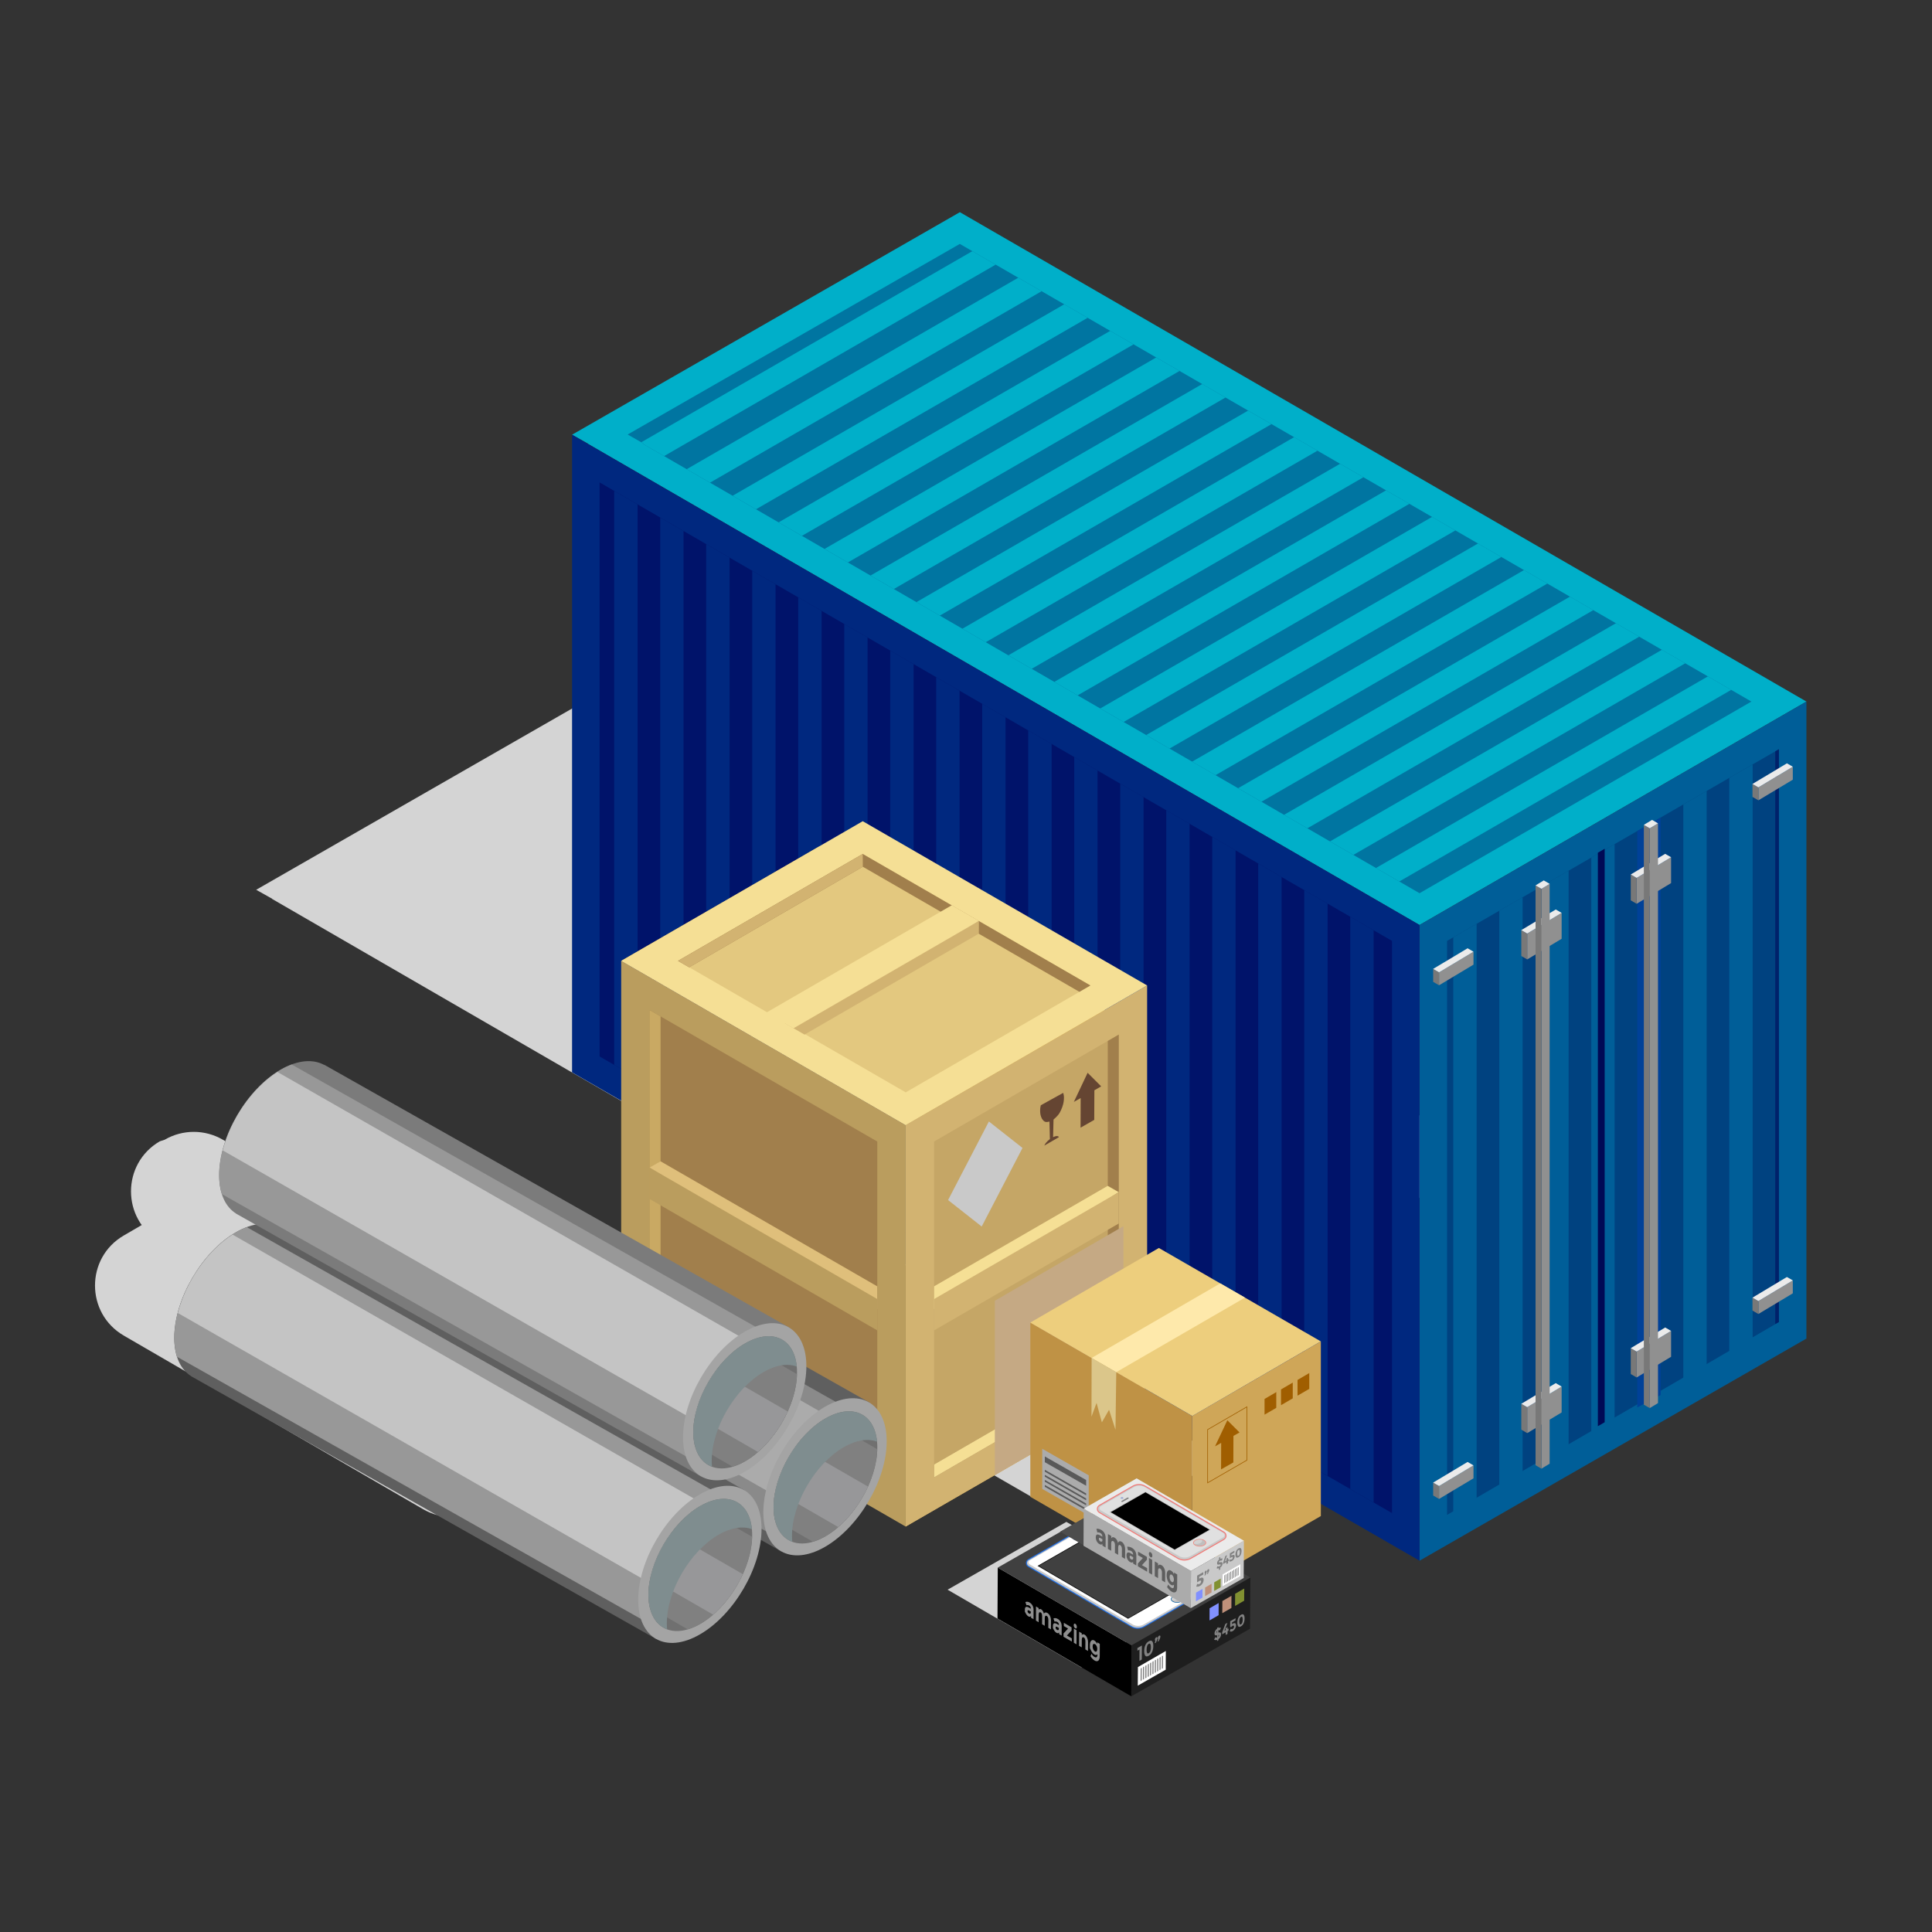 <?xml version="1.0" encoding="utf-8"?>
<!-- Generator: Adobe Illustrator 24.3.0, SVG Export Plug-In . SVG Version: 6.00 Build 0)  -->
<svg version="1.1" id="图层_1" xmlns="http://www.w3.org/2000/svg" xmlns:xlink="http://www.w3.org/1999/xlink" x="0px" y="0px"
	 viewBox="0 0 400 400" style="enable-background:new 0 0 400 400;" xml:space="preserve">
<rect x="0" y="0" width="400" height="400" fill="#333333" stroke="none"/>
<style type="text/css">
	.st0{fill:#D4D4D4;}
	.st1{fill:#00AFC9;}
	.st2{fill:#0075A1;}
	.st3{fill:#005E98;}
	.st4{fill:#004280;}
	.st5{fill:#00216A;}
	.st6{fill:#004198;}
	.st7{fill:#00287F;}
	.st8{fill:#00136A;}
	.st9{fill:#909090;}
	.st10{fill:#787878;}
	.st11{fill:#EBEBEB;}
	.st12{fill:#000955;}
	.st13{fill:#BA9D5E;}
	.st14{fill:#A17F4C;}
	.st15{fill:#D1A64F;}
	.st16{fill:#D2B371;}
	.st17{fill:#C5A666;}
	.st18{fill:#F5DF95;}
	.st19{fill:#C9A963;}
	.st20{fill:#DFBF7B;}
	.st21{fill:#E3C87F;}
	.st22{fill:#654532;}
	.st23{fill:#C9C9C9;}
	.st24{fill:#C5A984;}
	.st25{fill:#BF9245;}
	.st26{fill:#CFA658;}
	.st27{fill:none;stroke:#A05E00;stroke-width:0.133;stroke-miterlimit:10;}
	.st28{fill:#A05E00;}
	.st29{fill:#EDCE7D;}
	.st30{fill:#FEE9AB;}
	.st31{fill:#ABABAB;}
	.st32{fill:#595959;}
	.st33{fill:#DBC68A;}
	.st34{fill:#404040;}
	.st35{fill:#1E1E1E;}
	.st36{fill:#8E8E8E;}
	.st37{fill:#FFFFFF;}
	.st38{fill:#818181;}
	.st39{fill:#8190FF;}
	.st40{fill:#BF907A;}
	.st41{fill:#819031;}
	.st42{fill:#226EE0;}
	.st43{fill:#0A0A0A;}
	.st44{fill:#00599E;}
	.st45{fill:#BFBFBF;}
	.st46{fill:#D3D3D3;}
	.st47{fill:#8895C7;}
	.st48{fill:#98B3E6;}
	.st49{fill:#4D4D4D;}
	.st50{fill:#F17976;}
	.st51{fill:#E0E0E0;}
	.st52{fill:#6DB830;}
	.st53{fill:#F4857C;}
	.st54{fill:#5E5E5E;}
	.st55{fill:#5F5F5F;}
	.st56{fill:#8A8A8A;}
	.st57{fill:#A4A4A4;}
	.st58{fill:#707070;}
	.st59{fill:#808080;}
	.st60{fill:#979799;}
	.st61{fill:#989898;}
	.st62{fill:#C4C4C4;}
	.st63{fill:#7B7B7B;}
	.st64{fill:#7F8D8F;}
</style>
<g id="XMLID_1198_">
	<polygon id="XMLID_9705_" class="st0" points="219.56,282.56 192.94,298.01 226.46,317.35 253.09,301.9 	"/>
	<g id="XMLID_9706_">
		<g id="XMLID_9707_">
			<polygon id="XMLID_9708_" class="st0" points="308.6,239.47 133.33,138.15 53.04,184.22 56.37,186.09 56.33,186.11 228.5,285.73 
							"/>
			<polygon id="XMLID_9709_" class="st1" points="374,145.25 198.73,43.93 118.44,90 121.77,91.87 121.73,91.89 293.9,191.51 			"/>
			<polygon id="XMLID_9710_" class="st2" points="133.08,91.88 133.2,91.81 129.95,89.96 198.72,50.5 362.61,145.25 293.9,184.93 
							"/>
			<g id="XMLID_9711_">
				<polygon id="XMLID_9712_" class="st1" points="253.73,82.3 248.9,79.51 180.23,119.16 185.06,121.95 				"/>
				<polygon id="XMLID_9713_" class="st1" points="244.21,76.8 239.38,74.01 170.71,113.65 175.54,116.45 				"/>
				<polygon id="XMLID_9714_" class="st1" points="272.77,93.31 267.93,90.51 199.25,130.17 204.09,132.96 				"/>
				<polygon id="XMLID_9715_" class="st1" points="263.25,87.81 258.41,85.01 189.74,124.66 194.57,127.46 				"/>
				<polygon id="XMLID_9716_" class="st1" points="234.69,71.3 229.86,68.5 161.2,108.15 166.03,110.94 				"/>
				<polygon id="XMLID_9717_" class="st1" points="225.18,65.8 220.34,63 151.68,102.64 156.52,105.44 				"/>
				<polygon id="XMLID_9718_" class="st1" points="201.31,52 132.78,91.56 133.2,91.81 133.08,91.88 137.49,94.43 206.14,54.79 				
					"/>
				<polygon id="XMLID_9719_" class="st1" points="215.66,60.29 210.82,57.5 142.17,97.14 147,99.93 				"/>
				<polygon id="XMLID_9720_" class="st1" points="358.43,142.83 353.6,140.04 284.88,179.71 289.71,182.5 				"/>
				<polygon id="XMLID_9721_" class="st1" points="339.39,131.82 334.56,129.03 265.85,168.7 270.68,171.49 				"/>
				<polygon id="XMLID_9722_" class="st1" points="329.88,126.32 325.04,123.53 256.34,163.19 261.17,165.99 				"/>
				<polygon id="XMLID_9723_" class="st1" points="348.91,137.33 344.08,134.53 275.37,174.2 280.2,177 				"/>
				<polygon id="XMLID_9724_" class="st1" points="320.36,120.82 315.52,118.03 246.82,157.69 251.66,160.49 				"/>
				<polygon id="XMLID_9725_" class="st1" points="301.32,109.82 296.49,107.02 227.8,146.68 232.63,149.48 				"/>
				<polygon id="XMLID_9726_" class="st1" points="291.8,104.31 286.97,101.52 218.28,141.18 223.11,143.97 				"/>
				<polygon id="XMLID_9727_" class="st1" points="310.84,115.32 306.01,112.52 237.31,152.18 242.14,154.98 				"/>
				<polygon id="XMLID_9728_" class="st1" points="282.28,98.81 277.45,96.02 208.77,135.67 213.6,138.47 				"/>
			</g>
			<polygon id="XMLID_9729_" class="st3" points="374,277.14 293.9,323.13 293.9,191.51 374,145.25 			"/>
			<polygon id="XMLID_9730_" class="st4" points="299.6,194.8 368.3,155.12 368.3,273.72 299.6,313.64 			"/>
			<g id="XMLID_9731_">
				<polygon id="XMLID_9732_" class="st3" points="300.88,312.96 305.72,310.39 305.72,191.26 300.88,194.06 				"/>
				<polygon id="XMLID_9733_" class="st3" points="324.77,180.26 319.93,183.05 319.93,302.67 324.77,300.09 				"/>
				<polygon id="XMLID_9734_" class="st5" points="367.55,274.12 368.3,273.72 368.3,155.12 367.55,155.55 				"/>
				<polygon id="XMLID_9735_" class="st3" points="315.24,185.76 310.41,188.55 310.41,308.15 315.24,305.58 				"/>
				<polygon id="XMLID_9736_" class="st3" points="334.29,174.76 329.46,177.55 329.46,297.99 334.29,295.42 				"/>
				<polygon id="XMLID_9737_" class="st3" points="362.87,158.26 358.03,161.05 358.03,280.24 362.87,277.92 				"/>
				<polygon id="XMLID_9738_" class="st3" points="353.34,163.76 348.51,166.55 348.51,285.54 353.34,282.96 				"/>
				<polygon id="XMLID_9739_" class="st6" points="343.82,169.26 338.98,172.05 338.98,291.4 343.82,288.83 				"/>
			</g>
			<polygon id="XMLID_1600_" class="st7" points="293.9,191.51 118.44,90 118.44,222.02 293.9,323.13 			"/>
			<polygon id="XMLID_9740_" class="st8" points="124.14,218.73 124.14,99.88 288.2,194.8 288.2,313.27 			"/>
			<g id="XMLID_9741_">
				<polygon id="XMLID_9742_" class="st7" points="198.67,143 193.83,140.2 193.83,258.89 198.67,261.68 				"/>
				<polygon id="XMLID_9743_" class="st7" points="179.62,131.98 174.79,129.18 174.79,247.91 179.62,250.7 				"/>
				<polygon id="XMLID_9744_" class="st7" points="170.1,126.47 165.26,123.67 165.26,242.43 170.1,245.21 				"/>
				<polygon id="XMLID_9745_" class="st7" points="189.15,137.49 184.31,134.69 184.31,253.4 189.15,256.19 				"/>
				<polygon id="XMLID_9746_" class="st7" points="160.57,120.96 155.74,118.16 155.74,236.94 160.57,239.73 				"/>
				<polygon id="XMLID_9747_" class="st7" points="141.52,109.94 136.69,107.14 136.69,225.96 141.52,228.75 				"/>
				<polygon id="XMLID_9748_" class="st7" points="127.16,220.47 132,223.26 132,104.43 127.16,101.63 				"/>
				<polygon id="XMLID_9749_" class="st7" points="151.05,115.45 146.21,112.65 146.21,231.45 151.05,234.24 				"/>
				<polygon id="XMLID_9750_" class="st7" points="208.19,148.51 203.36,145.71 203.36,264.38 208.19,267.17 				"/>
				<polygon id="XMLID_9751_" class="st7" points="274.87,187.08 270.03,184.28 270.03,302.79 274.87,305.58 				"/>
				<polygon id="XMLID_9752_" class="st7" points="255.82,176.06 250.98,173.26 250.98,291.82 255.82,294.61 				"/>
				<polygon id="XMLID_9753_" class="st7" points="265.34,181.57 260.5,178.77 260.5,297.31 265.34,300.09 				"/>
				<polygon id="XMLID_9754_" class="st7" points="284.39,192.59 279.55,189.79 279.55,308.28 284.39,311.07 				"/>
				<polygon id="XMLID_9755_" class="st7" points="227.24,159.53 222.41,156.73 222.41,275.35 227.24,278.14 				"/>
				<polygon id="XMLID_9756_" class="st7" points="246.29,170.55 241.46,167.75 241.46,286.33 246.29,289.12 				"/>
				<polygon id="XMLID_9757_" class="st7" points="217.72,154.02 212.88,151.22 212.88,269.87 217.72,272.65 				"/>
				<polygon id="XMLID_9758_" class="st7" points="236.77,165.04 231.93,162.24 231.93,280.84 236.77,283.63 				"/>
			</g>
		</g>
		<g id="XMLID_9759_">
			<g id="XMLID_9760_">
				<polygon id="XMLID_1599_" class="st9" points="345.98,275.55 338.85,279.83 338.85,285.19 345.98,280.91 				"/>
				<polygon id="XMLID_1598_" class="st10" points="337.63,279.12 338.85,279.83 338.85,285.19 337.63,284.48 				"/>
				<polygon id="XMLID_1597_" class="st11" points="344.76,274.84 345.98,275.55 338.85,279.83 337.63,279.12 				"/>
			</g>
			<g id="XMLID_9761_">
				<polygon id="XMLID_1596_" class="st9" points="323.32,287.07 316.19,291.34 316.19,296.71 323.32,292.43 				"/>
				<polygon id="XMLID_1595_" class="st10" points="314.97,290.64 316.19,291.34 316.19,296.71 314.97,296 				"/>
				<polygon id="XMLID_1594_" class="st11" points="322.1,286.36 323.32,287.07 316.19,291.34 314.97,290.64 				"/>
			</g>
			<g id="XMLID_9762_">
				<polygon id="XMLID_1593_" class="st9" points="345.98,177.48 338.85,181.76 338.85,187.12 345.98,182.84 				"/>
				<polygon id="XMLID_1592_" class="st10" points="337.63,181.05 338.85,181.76 338.85,187.12 337.63,186.41 				"/>
				<polygon id="XMLID_1591_" class="st11" points="344.76,176.78 345.98,177.48 338.85,181.76 337.63,181.05 				"/>
			</g>
			<g id="XMLID_9763_">
				<polygon id="XMLID_1590_" class="st9" points="323.32,189 316.19,193.28 316.19,198.64 323.32,194.36 				"/>
				<polygon id="XMLID_1589_" class="st10" points="314.97,192.57 316.19,193.28 316.19,198.64 314.97,197.93 				"/>
				<polygon id="XMLID_1588_" class="st11" points="322.1,188.3 323.32,189 316.19,193.28 314.97,192.57 				"/>
			</g>
			<polygon id="XMLID_9764_" class="st12" points="330.82,295.28 332.23,294.46 332.23,175.73 330.82,176.55 			"/>
			<g id="XMLID_9765_">
				<polygon id="XMLID_1587_" class="st9" points="305.07,197.04 297.94,201.31 297.94,203.99 305.07,199.72 				"/>
				<polygon id="XMLID_1586_" class="st10" points="296.72,200.6 297.94,201.31 297.94,203.99 296.72,203.28 				"/>
				<polygon id="XMLID_1585_" class="st11" points="303.85,196.33 305.07,197.04 297.94,201.31 296.72,200.6 				"/>
			</g>
			<g id="XMLID_9766_">
				<polygon id="XMLID_1584_" class="st9" points="305.07,303.39 297.94,307.66 297.94,310.34 305.07,306.07 				"/>
				<polygon id="XMLID_1583_" class="st10" points="296.72,306.95 297.94,307.66 297.94,310.34 296.72,309.63 				"/>
				<polygon id="XMLID_1582_" class="st11" points="303.85,302.68 305.07,303.39 297.94,307.66 296.72,306.95 				"/>
			</g>
			<g id="XMLID_9767_">
				<polygon id="XMLID_1581_" class="st9" points="371.18,158.74 364.05,163.02 364.05,165.7 371.18,161.42 				"/>
				<polygon id="XMLID_1580_" class="st10" points="362.83,162.31 364.05,163.02 364.05,165.7 362.83,164.99 				"/>
				<polygon id="XMLID_1579_" class="st11" points="369.96,158.04 371.18,158.74 364.05,163.02 362.83,162.31 				"/>
			</g>
			<g id="XMLID_9768_">
				<polygon id="XMLID_1578_" class="st9" points="371.18,265.09 364.05,269.37 364.05,272.05 371.18,267.77 				"/>
				<polygon id="XMLID_1577_" class="st10" points="362.83,268.66 364.05,269.37 364.05,272.05 362.83,271.34 				"/>
				<polygon id="XMLID_1576_" class="st11" points="369.96,264.39 371.18,265.09 364.05,269.37 362.83,268.66 				"/>
			</g>
			<g id="XMLID_9769_">
				<polygon id="XMLID_1575_" class="st9" points="320.84,182.99 319.14,184.02 319.14,304.07 320.84,303.04 				"/>
				<polygon id="XMLID_1574_" class="st10" points="317.92,183.31 319.14,184.02 319.14,304.07 317.92,303.36 				"/>
				<polygon id="XMLID_1573_" class="st11" points="319.62,182.28 320.84,182.99 319.14,184.02 317.92,183.31 				"/>
			</g>
			<g id="XMLID_9770_">
				<polygon id="XMLID_1572_" class="st9" points="343.27,170.46 341.56,171.49 341.56,291.53 343.27,290.5 				"/>
				<polygon id="XMLID_1571_" class="st10" points="340.34,170.78 341.56,171.49 341.56,291.53 340.34,290.83 				"/>
				<polygon id="XMLID_1570_" class="st11" points="342.04,169.75 343.27,170.46 341.56,171.49 340.34,170.78 				"/>
			</g>
		</g>
	</g>
	<g id="XMLID_9771_">
		<g id="XMLID_9962_">
			<polygon id="XMLID_9963_" class="st13" points="187.51,316.06 128.61,282.05 128.61,198.94 187.51,232.95 			"/>
			<polygon id="XMLID_9964_" class="st14" points="181.63,236.34 181.63,305.87 134.49,278.65 134.49,209.12 			"/>
			<polygon id="XMLID_1560_" class="st15" points="228.59,209.12 187.51,232.95 187.51,316.06 228.59,292.36 			"/>
			<polygon id="XMLID_1559_" class="st16" points="187.51,316.06 237.5,287.13 237.5,204.03 187.51,232.95 			"/>
			<polygon id="XMLID_1558_" class="st17" points="193.39,236.34 193.39,305.87 231.62,283.73 231.62,214.2 			"/>
			<polygon id="XMLID_1557_" class="st14" points="229.35,282.4 229.35,215.52 231.63,214.2 231.63,283.74 193.38,305.88 
				193.39,303.21 			"/>
			<polygon id="XMLID_1556_" class="st18" points="193.4,266.32 193.39,271.01 231.62,246.82 229.34,245.52 			"/>
			<polygon id="XMLID_1555_" class="st16" points="231.63,253.31 231.63,246.82 193.38,268.96 193.38,275.45 			"/>
			<polygon id="XMLID_1554_" class="st18" points="229.35,282.4 231.63,283.74 193.38,305.88 193.39,303.21 			"/>
			<polygon id="XMLID_9965_" class="st19" points="136.76,277.31 136.76,210.44 134.48,209.12 134.48,278.66 181.64,305.88 
				181.64,303.21 			"/>
			<polygon id="XMLID_9966_" class="st20" points="181.62,266.32 181.63,271.01 134.49,241.73 136.77,240.44 			"/>
			<polygon id="XMLID_9967_" class="st13" points="134.48,248.23 134.48,241.73 181.64,268.96 181.64,275.45 			"/>
			<polygon id="XMLID_9968_" class="st20" points="136.76,277.31 134.48,278.66 181.64,305.88 181.64,303.21 			"/>
			<g id="XMLID_9969_">
				<polygon id="XMLID_1553_" class="st15" points="228.64,209.2 187.51,232.95 128.62,198.93 169.69,175.2 				"/>
				<polygon id="XMLID_1552_" class="st18" points="128.62,198.94 178.62,170.02 237.5,204.03 187.51,232.95 				"/>
				<polygon id="XMLID_1551_" class="st21" points="187.52,226.16 140.38,198.93 178.62,176.81 225.75,204.04 				"/>
				<polygon id="XMLID_1550_" class="st14" points="178.64,179.45 223.48,205.35 225.76,204.03 178.62,176.8 140.37,198.94 
					142.69,200.27 				"/>
				<polygon id="XMLID_1549_" class="st16" points="166.57,214.2 162.51,211.86 202.68,190.68 202.66,193.3 				"/>
				<polygon id="XMLID_1548_" class="st18" points="197.06,187.42 202.68,190.67 164.28,212.9 158.66,209.65 				"/>
				<polygon id="XMLID_1547_" class="st16" points="178.64,179.45 178.62,176.8 140.37,198.94 142.69,200.27 				"/>
			</g>
			<polygon id="XMLID_1546_" class="st22" points="226.58,225.73 226.55,231.86 223.72,233.47 223.74,227.34 222.33,228.14 
				225.18,222.11 227.99,224.92 			"/>
		</g>
		<polygon id="XMLID_1545_" class="st23" points="204.74,232.19 196.29,248.46 203.25,253.94 211.7,237.67 		"/>
		<path id="XMLID_9970_" class="st22" d="M220.12,228.59c-0.1,0.4-0.25,0.82-0.44,1.23c-0.17,0.38-0.38,0.78-0.69,1.12
			c-0.26,0.29-0.57,0.61-0.87,0.85l-0.09,3.64c0.62-0.3,1.11-0.29,1.2,0.01l-3.02,1.75c0.15-0.41,0.6-0.94,1.16-1.35l-0.09-3.63
			c-0.29,0.08-0.53,0.09-0.65,0.09c-0.27,0-0.5-0.17-0.66-0.35c-0.19-0.21-0.33-0.45-0.42-0.72c-0.17-0.46-0.23-1-0.19-1.6
			c0.01-0.19,0.03-0.37,0.08-0.57c0-0.01,0.03-0.21,0.04-0.22l2.32-1.29l2.32-1.28c0.01,0,0.05,0.14,0.05,0.15
			c0.04,0.14,0.07,0.29,0.09,0.45C220.31,227.39,220.27,227.97,220.12,228.59z"/>
	</g>
	<polygon id="XMLID_1544_" class="st24" points="232.6,253.86 205.97,269.31 205.97,305.39 232.6,290.03 	"/>
	<g id="XMLID_9971_">
		<g id="XMLID_9972_">
			<g id="XMLID_9973_">
				<g id="XMLID_9974_">
					<polygon id="XMLID_9975_" class="st25" points="246.84,329.24 213.32,309.9 213.32,273.83 246.84,293.17 					"/>
					<polygon id="XMLID_1543_" class="st26" points="273.47,277.72 246.84,293.17 246.84,329.24 273.47,313.88 					"/>
					<polygon id="XMLID_1542_" class="st27" points="258.16,291.27 250.03,295.98 250.03,307 258.16,302.31 					"/>
				</g>
				<polygon id="XMLID_1541_" class="st28" points="255.37,297.29 255.35,302.78 252.81,304.22 252.83,298.73 251.56,299.45 
					254.11,294.05 256.63,296.57 				"/>
				<polygon id="XMLID_9976_" class="st29" points="273.46,277.72 246.85,293.17 231.11,284.09 226.01,281.15 213.32,273.82 
					239.93,258.38 252.64,265.71 257.76,268.66 				"/>
			</g>
		</g>
		<polygon id="XMLID_9977_" class="st30" points="231.11,284.09 226.01,281.15 252.64,265.71 257.76,268.66 		"/>
		<g id="XMLID_9978_">
			<polygon id="XMLID_9979_" class="st31" points="225.41,313.76 215.78,308.26 215.78,299.95 225.41,305.45 			"/>
			<polygon id="XMLID_9980_" class="st32" points="224.87,312.7 216.32,307.82 216.32,307.44 224.87,312.32 			"/>
			<polygon id="XMLID_9981_" class="st32" points="224.87,311.66 216.32,306.77 216.32,306.4 224.87,311.28 			"/>
			<polygon id="XMLID_9982_" class="st32" points="224.87,310.62 216.32,305.73 216.32,305.35 224.87,310.24 			"/>
			<polygon id="XMLID_9983_" class="st32" points="224.87,309.58 216.32,304.69 216.32,304.31 224.87,309.2 			"/>
			<polygon id="XMLID_9984_" class="st32" points="224.87,307.61 216.32,302.73 216.32,301.54 224.87,306.42 			"/>
		</g>
		<polygon id="XMLID_9985_" class="st33" points="226.01,281.15 225.98,293.31 227.03,290.46 228.13,294.48 229.62,291.88 
			230.95,296.03 231.11,284.09 		"/>
		<polygon id="XMLID_1540_" class="st28" points="264.24,288.22 261.81,289.64 261.81,292.89 264.24,291.48 		"/>
		<polygon id="XMLID_1539_" class="st28" points="267.65,286.25 265.22,287.67 265.22,290.93 267.65,289.51 		"/>
		<polygon id="XMLID_1538_" class="st28" points="271.07,284.28 268.64,285.7 268.64,288.96 271.07,287.55 		"/>
	</g>
	<g id="XMLID_9986_">
		<polygon id="XMLID_1537_" class="st0" points="223.89,345.23 196.19,329.13 220.78,315.09 248.49,331.2 		"/>
		<g id="XMLID_9987_">
			<g id="XMLID_9988_">
				<g id="XMLID_9989_">
					<polygon id="XMLID_1536_" points="234.22,351.2 206.52,335.1 206.58,324.55 234.28,340.65 					"/>
					<polygon id="XMLID_1535_" class="st34" points="234.28,340.65 206.58,324.55 231.17,310.51 258.88,326.62 					"/>
					<polygon id="XMLID_1534_" class="st35" points="258.88,326.62 234.28,340.65 234.22,351.2 258.81,337.21 					"/>
				</g>
				<g id="XMLID_15139_">
					<g id="XMLID_9991_">
						<path id="XMLID_15156_" class="st36" d="M212.93,334.66c-0.21-0.12-0.39-0.32-0.53-0.58c-0.14-0.26-0.21-0.39-0.21-0.39
							s0-0.15,0-0.45c0-0.3,0.08-0.48,0.22-0.54c0.15-0.06,0.35-0.02,0.61,0.13l0.41,0.24l0-0.01c0-0.3-0.11-0.51-0.33-0.64
							c-0.1-0.06-0.2-0.09-0.3-0.1c-0.11-0.01-0.2,0-0.27,0.04l-0.24-0.66c0.26-0.13,0.56-0.11,0.89,0.09c0,0,0,0,0,0
							c0.24,0.14,0.44,0.35,0.59,0.61c0.15,0.27,0.23,0.59,0.22,0.98l-0.01,1.86l-0.52-0.3l0-0.35
							C213.31,334.76,213.14,334.79,212.93,334.66L212.93,334.66L212.93,334.66z M213.08,333.45c-0.22-0.13-0.33-0.09-0.34,0.11
							c0,0.1,0.03,0.2,0.08,0.28c0.05,0.09,0.13,0.16,0.23,0.22c0.1,0.06,0.19,0.07,0.26,0.02c0.08-0.04,0.11-0.14,0.11-0.29l0-0.14
							L213.08,333.45L213.08,333.45z"/>
						<path id="XMLID_15154_" class="st36" d="M214.48,335.53l0.01-2.92l0.55,0.32l0,0.33c0.15-0.16,0.33-0.18,0.52-0.07
							c0.12,0.07,0.24,0.19,0.34,0.36c0.1,0.17,0.18,0.34,0.23,0.53c0.08-0.13,0.18-0.21,0.31-0.23c0.13-0.02,0.26,0.01,0.39,0.08
							c0.23,0.14,0.42,0.35,0.56,0.64c0.14,0.29,0.21,0.62,0.21,1.01l-0.01,1.77l-0.55-0.32l0.01-1.6c0-0.45-0.11-0.74-0.33-0.87
							c-0.11-0.06-0.21-0.06-0.29,0.01c-0.08,0.07-0.12,0.22-0.12,0.45l-0.01,1.58l-0.55-0.32l0.01-1.6c0-0.23-0.02-0.42-0.07-0.55
							c-0.05-0.14-0.12-0.24-0.23-0.3c-0.11-0.06-0.2-0.06-0.28,0.01c-0.08,0.07-0.12,0.22-0.13,0.45l-0.01,1.58L214.48,335.53z"/>
						<path id="XMLID_15151_" class="st36" d="M218.74,338.06c-0.21-0.12-0.39-0.32-0.53-0.58c-0.14-0.26-0.21-0.39-0.21-0.39
							s0-0.15,0-0.45c0-0.3,0.08-0.48,0.22-0.54c0.15-0.06,0.35-0.02,0.61,0.13l0.41,0.24v-0.02c0-0.3-0.11-0.51-0.33-0.64
							c-0.1-0.06-0.2-0.09-0.3-0.1c-0.11-0.01-0.2,0-0.27,0.04l-0.24-0.66c0.26-0.13,0.56-0.1,0.89,0.09c0,0,0.01,0,0.01,0
							c0.24,0.14,0.44,0.34,0.59,0.61c0.15,0.27,0.23,0.59,0.22,0.98l-0.01,1.86l-0.52-0.3l0-0.35
							C219.13,338.16,218.95,338.19,218.74,338.06L218.74,338.06L218.74,338.06z M218.89,336.85c-0.22-0.13-0.33-0.09-0.34,0.11
							c0,0.1,0.03,0.2,0.08,0.28c0.05,0.09,0.13,0.16,0.23,0.22c0.1,0.06,0.19,0.06,0.26,0.02c0.08-0.04,0.11-0.14,0.11-0.29l0-0.14
							L218.89,336.85L218.89,336.85z"/>
						<path id="XMLID_15149_" class="st36" d="M220.19,338.87l0-0.67l0.94-1.03l-0.87-0.51l0-0.67l1.6,0.94l0,0.64l-0.97,1.05
							l1.02,0.59l0,0.67L220.19,338.87z"/>
						<path id="XMLID_15146_" class="st36" d="M222.39,336.86c-0.06-0.13-0.09-0.26-0.09-0.39c0-0.13,0.03-0.23,0.1-0.28
							c0.06-0.06,0.14-0.06,0.23,0c0.09,0.05,0.17,0.14,0.23,0.27c0.06,0.13,0.09,0.26,0.09,0.39c0,0.13-0.03,0.23-0.09,0.28
							c-0.06,0.06-0.14,0.06-0.23,0C222.53,337.08,222.46,336.99,222.39,336.86z M222.33,340.12l0.01-2.92l0.55,0.32l-0.01,2.92
							L222.33,340.12z"/>
						<path id="XMLID_15144_" class="st36" d="M223.41,340.75l0.01-2.92l0.55,0.32l0,0.34c0.17-0.16,0.36-0.18,0.57-0.06
							c0.21,0.12,0.38,0.33,0.52,0.63s0.21,0.63,0.21,0.99l-0.01,1.77l-0.55-0.32l0.01-1.63c0-0.44-0.11-0.73-0.33-0.86
							c-0.11-0.06-0.21-0.06-0.29,0.01c-0.08,0.07-0.12,0.22-0.13,0.44l-0.01,1.61L223.41,340.75z"/>
						<path id="XMLID_15141_" class="st36" d="M226.58,342.55c-0.26-0.15-0.48-0.41-0.66-0.77s-0.27-0.54-0.27-0.54s0-0.22,0-0.65
							c0-0.43,0.09-0.73,0.28-0.9c0.18-0.17,0.39-0.19,0.63-0.05c0.24,0.14,0.43,0.4,0.59,0.77l0-0.39l0.55,0.32l-0.01,2.55
							c0,0.26-0.03,0.47-0.1,0.64c-0.06,0.17-0.15,0.28-0.25,0.33c-0.21,0.12-0.45,0.1-0.72-0.07c-0.15-0.09-0.3-0.21-0.45-0.37
							c-0.15-0.16-0.29-0.34-0.4-0.54l0.21-0.49c0.18,0.31,0.37,0.52,0.58,0.64c0.2,0.12,0.36,0.14,0.48,0.06
							c0.12-0.08,0.18-0.28,0.18-0.6C227.06,342.68,226.84,342.7,226.58,342.55L226.58,342.55L226.58,342.55z M226.36,340.4
							c-0.1,0.08-0.14,0.23-0.14,0.47c0,0.23,0.04,0.45,0.14,0.64c0.09,0.2,0.2,0.33,0.34,0.41c0.13,0.08,0.24,0.07,0.33-0.02
							c0.09-0.09,0.14-0.25,0.14-0.48c0-0.23-0.04-0.44-0.13-0.63c-0.09-0.19-0.2-0.32-0.33-0.39
							C226.57,340.33,226.46,340.33,226.36,340.4z"/>
					</g>
				</g>
				<g id="XMLID_9990_">
					<polygon id="XMLID_1522_" class="st37" points="241.37,341.82 235.59,345.15 235.56,349 241.35,345.69 					"/>
					<g id="XMLID_9992_">
						<polygon id="XMLID_1521_" class="st38" points="240.8,342.78 240.56,342.92 240.54,345.52 240.78,345.37 						"/>
						<polygon id="XMLID_1520_" class="st38" points="240.31,343.06 240.07,343.2 240.06,345.8 240.29,345.66 						"/>
						<polygon id="XMLID_1519_" class="st38" points="239.82,343.34 239.58,343.48 239.57,346.08 239.8,345.94 						"/>
						<polygon id="XMLID_1518_" class="st38" points="239.33,343.62 239.09,343.76 239.08,346.36 239.31,346.22 						"/>
						<polygon id="XMLID_1517_" class="st38" points="238.84,343.91 238.6,344.05 238.59,346.64 238.82,346.5 						"/>
						<polygon id="XMLID_1516_" class="st38" points="238.35,344.19 238.11,344.33 238.1,346.92 238.33,346.78 						"/>
						<polygon id="XMLID_1515_" class="st38" points="237.86,344.47 237.62,344.61 237.61,347.2 237.85,347.06 						"/>
						<polygon id="XMLID_1514_" class="st38" points="237.37,344.75 237.13,344.89 237.12,347.48 237.36,347.34 						"/>
						<polygon id="XMLID_1513_" class="st38" points="236.88,345.03 236.64,345.17 236.63,347.76 236.87,347.62 						"/>
						<polygon id="XMLID_1512_" class="st38" points="236.39,345.31 236.16,345.45 236.14,348.04 236.38,347.9 						"/>
					</g>
				</g>
				<g id="XMLID_9993_">
					<g id="XMLID_9994_">
						<path id="XMLID_15122_" class="st38" d="M251.98,339.51c-0.22,0.08-0.43,0.07-0.61-0.03l0.24-0.51
							c0.14,0.07,0.26,0.1,0.37,0.08l0-0.49c-0.18,0.05-0.32,0.04-0.4-0.01c-0.09-0.05-0.13-0.17-0.13-0.36
							c0-0.19,0.05-0.37,0.15-0.55c0.1-0.18,0.23-0.33,0.39-0.44l0-0.16l0.28-0.16l0,0.17c0.18-0.07,0.35-0.08,0.52-0.02l-0.22,0.51
							c-0.11-0.04-0.21-0.04-0.31-0.02l0,0.48c0.19-0.05,0.33-0.04,0.42,0.01s0.13,0.17,0.13,0.36c0,0.19-0.05,0.38-0.15,0.56
							c-0.1,0.18-0.24,0.33-0.4,0.45l0,0.23l-0.28,0.16L251.98,339.51L251.98,339.51z M251.99,337.65
							c-0.07,0.08-0.11,0.16-0.11,0.25c0,0.09,0.04,0.13,0.11,0.14L251.99,337.65L251.99,337.65z M252.26,338.9
							c0.09-0.09,0.13-0.18,0.13-0.28c0-0.05-0.01-0.08-0.03-0.1c-0.02-0.02-0.05-0.03-0.1-0.03L252.26,338.9z"/>
						<path id="XMLID_15120_" class="st38" d="M253.03,338.37l0-0.4l0.66-1.74l0.44-0.25l-0.63,1.67l0.26-0.15l0-0.4l0.39-0.22
							l0,0.4l0.21-0.12l0,0.45l-0.21,0.12l0,0.55l-0.39,0.22l0-0.55L253.03,338.37z"/>
						<path id="XMLID_15118_" class="st38" d="M255.22,337.7c-0.25,0.14-0.46,0.15-0.62,0.01l0.22-0.5
							c0.02,0.01,0.04,0.02,0.06,0.04c0.03,0.01,0.07,0.03,0.14,0.03c0.07,0.01,0.14-0.01,0.21-0.05c0.07-0.04,0.13-0.1,0.19-0.19
							c0.05-0.08,0.08-0.18,0.08-0.28c0-0.1-0.03-0.17-0.09-0.19c-0.06-0.02-0.13-0.01-0.23,0.04c-0.09,0.05-0.2,0.16-0.32,0.31
							l-0.17-0.13l0.01-1.13l1.1-0.63l0,0.45l-0.72,0.41l0,0.39c0.05-0.05,0.12-0.09,0.19-0.14c0.18-0.1,0.33-0.12,0.45-0.06
							c0.13,0.06,0.19,0.21,0.19,0.44c0,0.23-0.07,0.46-0.2,0.68C255.58,337.42,255.41,337.59,255.22,337.7L255.22,337.7z"/>
						<path id="XMLID_15115_" class="st38" d="M256.36,336.72c-0.12-0.15-0.18-0.4-0.18-0.77c0-0.36,0.07-0.69,0.19-0.98
							c0.12-0.29,0.31-0.5,0.57-0.65c0.25-0.14,0.44-0.14,0.56,0c0.12,0.15,0.18,0.4,0.18,0.77c0,0.36-0.07,0.69-0.19,0.98
							c-0.12,0.29-0.31,0.5-0.57,0.65C256.67,336.87,256.49,336.87,256.36,336.72z M256.67,335.12c-0.06,0.17-0.09,0.38-0.09,0.61
							c0,0.23,0.03,0.4,0.08,0.51c0.06,0.11,0.15,0.13,0.27,0.06c0.12-0.07,0.21-0.19,0.27-0.37c0.06-0.17,0.09-0.38,0.09-0.61
							c0-0.23-0.03-0.4-0.08-0.51c-0.06-0.11-0.15-0.13-0.27-0.06C256.82,334.83,256.73,334.95,256.67,335.12z"/>
					</g>
				</g>
				<g id="XMLID_9995_">
					<g id="XMLID_9996_">
						<path id="XMLID_15111_" class="st38" d="M235.49,341.76l0-0.55l0.93-0.53l-0.02,2.91l-0.49,0.28l0.01-2.36L235.49,341.76z"/>
						<path id="XMLID_15108_" class="st38" d="M237.12,342.81c-0.15-0.18-0.23-0.51-0.23-0.96c0-0.46,0.08-0.87,0.24-1.23
							c0.16-0.36,0.39-0.63,0.71-0.81c0.32-0.18,0.55-0.18,0.71,0c0.15,0.18,0.23,0.5,0.23,0.96c0,0.46-0.08,0.87-0.24,1.23
							c-0.16,0.36-0.39,0.63-0.71,0.81S237.27,342.99,237.12,342.81z M237.5,340.8c-0.07,0.22-0.11,0.48-0.11,0.77
							c0,0.29,0.03,0.51,0.1,0.64c0.07,0.14,0.18,0.16,0.34,0.07c0.15-0.09,0.27-0.24,0.34-0.46c0.07-0.22,0.11-0.47,0.11-0.77
							c0-0.29-0.03-0.51-0.1-0.64c-0.07-0.14-0.18-0.16-0.34-0.07C237.68,340.42,237.57,340.58,237.5,340.8z"/>
						<path id="XMLID_15105_" class="st38" d="M239.06,340.22l0.15-0.53c-0.07-0.02-0.11-0.09-0.1-0.2c0-0.11,0.03-0.21,0.08-0.3
							c0.05-0.09,0.11-0.16,0.19-0.2c0.08-0.04,0.14-0.05,0.19-0.02c0.05,0.03,0.07,0.1,0.07,0.2c0,0.1-0.02,0.21-0.07,0.33
							l-0.24,0.58L239.06,340.22z M239.66,339.88l0.15-0.53c-0.07-0.02-0.11-0.09-0.1-0.19c0-0.11,0.03-0.21,0.08-0.3
							c0.05-0.09,0.11-0.16,0.19-0.2c0.08-0.04,0.14-0.05,0.19-0.02c0.05,0.03,0.08,0.1,0.07,0.19c0,0.1-0.02,0.21-0.07,0.33
							l-0.24,0.58L239.66,339.88z"/>
					</g>
				</g>
				<polygon id="XMLID_1499_" class="st39" points="252.31,331.89 250.43,332.98 250.42,335.49 252.3,334.41 				"/>
				<polygon id="XMLID_1498_" class="st40" points="254.96,330.39 253.08,331.48 253.06,333.99 254.95,332.91 				"/>
				<polygon id="XMLID_1497_" class="st41" points="257.61,328.89 255.72,329.97 255.71,332.49 257.59,331.41 				"/>
			</g>
			<g id="XMLID_9997_">
				<g id="XMLID_9998_">
					<g id="XMLID_9999_">
						<g id="XMLID_10000_">
							<g id="XMLID_10001_">
								<g id="XMLID_10002_">
									<path id="XMLID_1496_" class="st42" d="M234.17,336.85l-21.3-12.44c-0.62-0.36-0.61-1.25,0.01-1.61l15.86-9.11
										c0.8-0.46,1.78-0.45,2.58,0.01l21.39,12.5c0.62,0.36,0.61,1.25-0.01,1.61l-15.76,9.05
										C236.08,337.35,235.02,337.35,234.17,336.85z"/>
									<path id="XMLID_1495_" class="st23" d="M212.72,323.24c0.06-0.11,0.15-0.2,0.27-0.26l15.86-9.11
										c0.73-0.42,1.64-0.42,2.37,0.01l21.39,12.5c0.17,0.1,0.29,0.26,0.34,0.45c0.04,0.18,0.02,0.38-0.08,0.54
										c-0.06,0.11-0.15,0.2-0.27,0.26l-15.76,9.05c-0.79,0.45-1.77,0.45-2.56-0.01l-21.3-12.45c-0.17-0.1-0.29-0.26-0.34-0.45
										C212.59,323.59,212.62,323.4,212.72,323.24z"/>
									<path id="XMLID_1494_" class="st37" d="M213.01,323.24c0.04-0.07,0.1-0.13,0.17-0.17l15.86-9.11
										c0.65-0.37,1.47-0.37,2.12,0.01l21.39,12.5c0.11,0.07,0.19,0.17,0.22,0.29c0.03,0.12,0.01,0.25-0.05,0.35
										c-0.04,0.07-0.1,0.13-0.17,0.17l-15.76,9.05c-0.71,0.41-1.6,0.4-2.3-0.01l-21.3-12.44c-0.11-0.07-0.19-0.17-0.22-0.29
										C212.93,323.47,212.95,323.34,213.01,323.24z"/>
									<polygon id="XMLID_1493_" class="st43" points="231.22,314.79 249.97,325.75 233.55,335.15 214.81,324.2 									"/>
									<polygon id="XMLID_1492_" class="st34" points="215.08,324.2 231.22,314.95 249.7,325.74 233.56,335 									"/>
									<path id="XMLID_1491_" class="st44" d="M244.63,330.55c-0.5-0.29-1.32-0.29-1.83,0c-0.51,0.29-0.52,0.77-0.02,1.06
										c0.5,0.29,1.32,0.29,1.83,0C245.12,331.32,245.13,330.85,244.63,330.55z"/>
									<path id="XMLID_1490_" class="st45" d="M243.68,331.72c0.33,0,0.65-0.08,0.89-0.23c0.19-0.12,0.3-0.27,0.3-0.42
										c0-0.14-0.1-0.29-0.28-0.4c-0.22-0.14-0.53-0.22-0.85-0.23c-0.33,0-0.65,0.08-0.89,0.23c-0.19,0.12-0.3,0.27-0.3,0.42
										c0,0.14,0.1,0.29,0.28,0.4C243.05,331.64,243.35,331.72,243.68,331.72z"/>
									<path id="XMLID_1489_" class="st46" d="M243.91,331.11c0.19-0.12,0.3-0.27,0.3-0.42c0-0.06-0.02-0.13-0.07-0.19
										c-0.13-0.03-0.27-0.05-0.41-0.05c-0.33,0-0.65,0.08-0.89,0.23c-0.19,0.12-0.3,0.27-0.3,0.42c0,0.06,0.02,0.13,0.07,0.19
										c0.13,0.03,0.27,0.05,0.41,0.05C243.35,331.33,243.67,331.25,243.91,331.11z"/>
								</g>
							</g>
						</g>
						<path id="XMLID_1488_" class="st47" d="M222.62,318.87c0.13,0,0.25-0.03,0.35-0.09c0.07-0.05,0.12-0.11,0.12-0.16
							c0-0.05-0.04-0.11-0.11-0.16c-0.09-0.06-0.21-0.09-0.33-0.09c-0.13,0-0.25,0.03-0.34,0.09c-0.07,0.05-0.12,0.11-0.12,0.16
							c0,0.05,0.04,0.11,0.11,0.16C222.38,318.84,222.49,318.87,222.62,318.87z"/>
						<path id="XMLID_1487_" class="st48" d="M222.57,318.79c0.07,0,0.13-0.02,0.18-0.05c0.04-0.02,0.06-0.06,0.06-0.08
							c0-0.03-0.02-0.06-0.06-0.08c-0.04-0.03-0.11-0.05-0.17-0.05c-0.07,0-0.13,0.02-0.18,0.05c-0.04,0.02-0.06,0.06-0.06,0.09
							c0,0.03,0.02,0.06,0.06,0.08C222.44,318.77,222.5,318.79,222.57,318.79z"/>
					</g>
				</g>
			</g>
		</g>
		<polygon id="XMLID_1486_" class="st49" points="241.7,330.02 219.49,317.11 230.45,310.84 252.66,323.75 		"/>
		<g id="XMLID_10003_">
			<g id="XMLID_10004_">
				<polygon id="XMLID_1485_" class="st31" points="246.53,332.95 224.33,320.04 224.37,312.35 246.58,325.26 				"/>
				<polygon id="XMLID_1484_" class="st11" points="246.58,325.26 224.37,312.35 235.33,306.08 257.54,318.99 				"/>
				<polygon id="XMLID_1483_" class="st23" points="257.54,318.99 246.58,325.26 246.53,332.95 257.49,326.71 				"/>
			</g>
			<g id="XMLID_10005_">
				<g id="XMLID_10006_">
					<g id="XMLID_10007_">
						<path id="XMLID_1482_" class="st50" d="M243.76,322.7l-16.19-9.46c-0.64-0.37-0.64-1.3,0.01-1.67l6.91-3.97
							c0.83-0.48,1.85-0.47,2.68,0.01l16.29,9.52c0.64,0.37,0.64,1.3-0.01,1.67l-6.81,3.91
							C245.74,323.23,244.65,323.22,243.76,322.7z"/>
						<path id="XMLID_1481_" class="st23" d="M227.4,312.03c0.07-0.11,0.16-0.2,0.28-0.27l6.91-3.97c0.76-0.44,1.71-0.43,2.47,0.01
							l16.29,9.52c0.18,0.1,0.3,0.27,0.35,0.47c0.05,0.19,0.02,0.39-0.08,0.56c-0.07,0.11-0.16,0.2-0.28,0.27l-6.81,3.91
							c-0.82,0.47-1.85,0.47-2.66-0.01l-16.19-9.46c-0.18-0.1-0.3-0.27-0.35-0.47C227.27,312.4,227.3,312.19,227.4,312.03z"/>
						<path id="XMLID_1480_" class="st51" d="M227.71,312.03c0.04-0.07,0.1-0.13,0.18-0.18l6.91-3.97c0.68-0.39,1.53-0.39,2.2,0.01
							l16.29,9.52c0.12,0.07,0.2,0.18,0.23,0.3c0.03,0.12,0.01,0.26-0.05,0.37c-0.04,0.07-0.1,0.13-0.18,0.18l-6.81,3.91
							c-0.74,0.42-1.66,0.42-2.4-0.01l-16.19-9.46c-0.12-0.07-0.2-0.18-0.23-0.3C227.62,312.27,227.64,312.14,227.71,312.03z"/>
						<polygon id="XMLID_1479_" class="st23" points="237.15,308.8 250.69,316.71 243.2,320.99 229.66,313.08 						"/>
						<polygon id="XMLID_1478_" points="229.95,313.08 237.15,308.96 250.41,316.71 243.2,320.82 						"/>
						<g id="XMLID_10008_">
							<path id="XMLID_15070_" class="st52" d="M243.5,315.35C243.5,315.35,243.5,315.35,243.5,315.35
								c0.01,0.01,0.01,0.01,0.01,0.01l0,0l0,0c0,0,0,0,0,0C243.5,315.36,243.5,315.35,243.5,315.35z"/>
							<path id="XMLID_1476_" class="st52" d="M243.81,312.85C243.81,312.86,243.8,312.86,243.81,312.85
								c-0.02,0.01-0.03,0.02-0.04,0.02l0,0c-0.01,0,0-0.01,0.01-0.03c0,0,0.01,0,0.01,0L243.81,312.85L243.81,312.85z"/>
						</g>
						<path id="XMLID_1475_" class="st38" d="M232.21,310.75l1.19-0.68c0.07-0.04,0.16-0.04,0.23,0l0,0c0.08,0.05,0.08,0.16,0,0.2
							l-1.19,0.68c-0.07,0.04-0.16,0.04-0.23,0l0,0C232.14,310.9,232.14,310.79,232.21,310.75z"/>
						<path id="XMLID_1474_" class="st53" d="M249.34,318.86c-0.52-0.3-1.37-0.31-1.91,0s-0.54,0.8-0.02,1.1
							c0.52,0.3,1.37,0.31,1.91,0C249.85,319.66,249.86,319.17,249.34,318.86z"/>
						<path id="XMLID_1473_" class="st45" d="M248.35,320.07c0.35,0,0.68-0.08,0.92-0.24c0.2-0.13,0.31-0.29,0.32-0.43
							c0-0.14-0.11-0.3-0.29-0.42c-0.23-0.15-0.55-0.23-0.89-0.24c-0.35,0-0.68,0.08-0.92,0.24c-0.2,0.13-0.31,0.29-0.32,0.43
							c0,0.14,0.11,0.3,0.29,0.42C247.69,319.99,248.01,320.07,248.35,320.07z"/>
						<path id="XMLID_1472_" class="st46" d="M248.58,319.44c0.2-0.13,0.31-0.28,0.32-0.43c0-0.07-0.02-0.13-0.07-0.2
							c-0.14-0.03-0.28-0.05-0.43-0.05c-0.35,0-0.68,0.08-0.92,0.24c-0.2,0.13-0.31,0.29-0.32,0.43c0,0.07,0.02,0.14,0.07,0.2
							c0.14,0.03,0.28,0.05,0.43,0.05C248,319.67,248.34,319.59,248.58,319.44z"/>
						<path id="XMLID_1471_" class="st47" d="M232.3,310.29c0.08,0,0.16-0.02,0.21-0.05c0.05-0.03,0.07-0.07,0.07-0.1
							c0-0.03-0.02-0.07-0.07-0.1c-0.05-0.03-0.13-0.05-0.21-0.05c-0.08,0-0.16,0.02-0.21,0.05c-0.05,0.03-0.07,0.07-0.07,0.1
							c0,0.03,0.02,0.07,0.07,0.1C232.15,310.27,232.22,310.29,232.3,310.29z"/>
						<path id="XMLID_1470_" class="st48" d="M232.3,310.21c0.04,0,0.08-0.01,0.11-0.03c0.02-0.02,0.04-0.03,0.04-0.05
							c0-0.02-0.01-0.04-0.04-0.05c-0.03-0.02-0.07-0.03-0.11-0.03c-0.04,0-0.08,0.01-0.11,0.03c-0.02,0.02-0.04,0.03-0.04,0.05
							c0,0.02,0.01,0.04,0.04,0.05C232.22,310.2,232.26,310.21,232.3,310.21z"/>
					</g>
				</g>
			</g>
			<g id="XMLID_10009_">
				<path id="XMLID_15056_" class="st54" d="M228.91,318.39l-0.01,2l-0.66-0.39l0-0.35c-0.14,0.18-0.36,0.19-0.65,0.02
					c-0.45-0.26-0.72-0.82-0.72-1.38c0-0.58,0.28-0.76,0.81-0.45l0.55,0.32v-0.05c0-0.3-0.13-0.56-0.41-0.72
					c-0.17-0.1-0.4-0.15-0.63-0.11l-0.19-0.76c0.33-0.03,0.62,0.02,0.98,0.22C228.58,317.08,228.91,317.69,228.91,318.39z
					 M228.24,318.96l0-0.27l-0.42-0.25c-0.21-0.12-0.31-0.08-0.31,0.15c0,0.22,0.11,0.43,0.3,0.54
					C228.02,319.25,228.2,319.18,228.24,318.96z"/>
				<path id="XMLID_15054_" class="st54" d="M232.95,320.82l-0.01,1.93l-0.67-0.39l0.01-1.66c0-0.36-0.14-0.67-0.36-0.8
					c-0.25-0.14-0.41,0.07-0.41,0.49l0,1.52l-0.68-0.39l0.01-1.66c0-0.36-0.13-0.66-0.36-0.79c-0.26-0.14-0.42,0.07-0.42,0.48
					l0,1.52l-0.68-0.39l0.01-3.07l0.68,0.39l0,0.5c0.15-0.28,0.39-0.32,0.7-0.14c0.35,0.2,0.6,0.61,0.7,1.1
					c0.14-0.38,0.4-0.46,0.75-0.26C232.66,319.47,232.95,320.1,232.95,320.82z"/>
				<path id="XMLID_15051_" class="st54" d="M235.27,322.11l-0.01,2l-0.66-0.39l0-0.35c-0.14,0.18-0.36,0.19-0.65,0.02
					c-0.45-0.26-0.72-0.82-0.72-1.38c0-0.58,0.29-0.76,0.81-0.45l0.55,0.32l0-0.05c0-0.3-0.13-0.56-0.41-0.72
					c-0.17-0.1-0.4-0.14-0.63-0.11l-0.19-0.76c0.33-0.03,0.63,0.02,0.98,0.22C234.94,320.8,235.27,321.41,235.27,322.11z
					 M234.61,322.68l0-0.27l-0.42-0.25c-0.2-0.12-0.31-0.08-0.31,0.15c0,0.22,0.11,0.43,0.3,0.54
					C234.38,322.97,234.57,322.91,234.61,322.68z"/>
				<path id="XMLID_15049_" class="st54" d="M236.43,324.05l1.07,0.62l0,0.74l-1.92-1.12l0-0.59l1.04-1.13l-1-0.58l0-0.74l1.84,1.08
					l0,0.59L236.43,324.05z"/>
				<path id="XMLID_15046_" class="st54" d="M238.58,322.09c0,0.31-0.15,0.44-0.36,0.32c-0.21-0.12-0.36-0.42-0.36-0.73
					c0-0.3,0.15-0.43,0.36-0.31C238.43,321.49,238.59,321.79,238.58,322.09z M237.87,325.63l0.01-3.07l0.67,0.39l-0.01,3.07
					L237.87,325.63z"/>
				<path id="XMLID_15044_" class="st54" d="M241.24,325.66l-0.01,1.94l-0.67-0.39l0.01-1.66c0-0.36-0.14-0.67-0.37-0.8
					c-0.25-0.15-0.41,0.02-0.43,0.37l-0.01,1.62l-0.68-0.4l0.01-3.06l0.68,0.4l0,0.5c0.15-0.27,0.39-0.31,0.7-0.13
					C240.94,324.31,241.24,324.95,241.24,325.66z"/>
				<path id="XMLID_15041_" class="st54" d="M243.71,328.77c-0.01,0.87-0.47,1.15-1.15,0.75c-0.36-0.22-0.7-0.58-0.93-0.95
					l0.24-0.53c0.19,0.31,0.43,0.56,0.65,0.69c0.33,0.19,0.52,0.05,0.53-0.33l0-0.32c-0.14,0.18-0.35,0.2-0.61,0.05
					c-0.53-0.31-0.9-1.12-0.9-2.02c0.01-0.87,0.38-1.24,0.9-0.93c0.27,0.15,0.48,0.42,0.62,0.77l0-0.37l0.67,0.39L243.71,328.77z
					 M243.04,327.04c0-0.45-0.18-0.86-0.44-1.01c-0.26-0.15-0.45,0.05-0.45,0.49c0,0.44,0.18,0.85,0.45,1.01
					C242.86,327.68,243.04,327.47,243.04,327.04z"/>
			</g>
			<g id="XMLID_10010_">
				<polygon id="XMLID_1458_" class="st37" points="256.81,323.85 253.13,325.96 253.11,328.42 256.79,326.31 				"/>
				<g id="XMLID_10011_">
					<polygon id="XMLID_1457_" class="st38" points="256.44,324.46 256.29,324.55 256.28,326.2 256.43,326.11 					"/>
					<polygon id="XMLID_1456_" class="st38" points="256.13,324.64 255.98,324.73 255.97,326.37 256.12,326.29 					"/>
					<polygon id="XMLID_1455_" class="st38" points="255.82,324.81 255.67,324.9 255.66,326.55 255.81,326.46 					"/>
					<polygon id="XMLID_1454_" class="st38" points="255.51,324.99 255.35,325.08 255.35,326.73 255.5,326.64 					"/>
					<polygon id="XMLID_1453_" class="st38" points="255.19,325.17 255.04,325.26 255.03,326.91 255.18,326.82 					"/>
					<polygon id="XMLID_1452_" class="st38" points="254.88,325.35 254.73,325.44 254.72,327.09 254.87,327 					"/>
					<polygon id="XMLID_1451_" class="st38" points="254.57,325.53 254.42,325.62 254.41,327.27 254.56,327.18 					"/>
					<polygon id="XMLID_1450_" class="st38" points="254.26,325.71 254.11,325.8 254.1,327.45 254.25,327.36 					"/>
					<polygon id="XMLID_1449_" class="st38" points="253.95,325.89 253.8,325.98 253.79,327.63 253.94,327.54 					"/>
					<polygon id="XMLID_1448_" class="st38" points="253.64,326.07 253.49,326.15 253.48,327.8 253.63,327.71 					"/>
				</g>
			</g>
			<g id="XMLID_10012_">
				<path id="XMLID_15025_" class="st38" d="M252.65,324.55l0,0.39l-0.27,0.15l0-0.4c-0.19,0.07-0.36,0.07-0.49,0.01l0.14-0.43
					c0.15,0.08,0.37,0.06,0.51-0.03c0.12-0.06,0.19-0.16,0.19-0.26c0-0.32-0.76,0.3-0.75-0.33c0-0.28,0.16-0.55,0.41-0.76l0-0.38
					l0.27-0.15l0,0.37c0.17-0.07,0.34-0.1,0.46-0.07l-0.14,0.43c-0.15-0.02-0.34,0.01-0.46,0.07c-0.1,0.05-0.16,0.13-0.16,0.22
					c0,0.31,0.75-0.3,0.75,0.35C253.12,324.06,252.92,324.36,252.65,324.55z"/>
				<path id="XMLID_15023_" class="st38" d="M253.92,323.08l0-0.38l0.34-0.19l0,0.38l0.2-0.11l0,0.35l-0.2,0.11l0,0.4l-0.34,0.19
					l0-0.4l-0.68,0.39l0-0.31l0.46-1.35l0.35-0.2l-0.43,1.3L253.92,323.08z"/>
				<path id="XMLID_15021_" class="st38" d="M254.96,321.79l0,0.29l0.13-0.07c0.33-0.19,0.54-0.09,0.54,0.23
					c0,0.38-0.23,0.75-0.58,0.94c-0.19,0.11-0.4,0.14-0.55,0.09l0.15-0.43c0.11,0.08,0.24,0.08,0.36,0.01
					c0.14-0.08,0.22-0.21,0.22-0.37c0-0.14-0.08-0.18-0.22-0.1c-0.07,0.04-0.3,0.17-0.39,0.23l0.01-1.01l0.94-0.54l0,0.36
					L254.96,321.79z"/>
				<path id="XMLID_15018_" class="st38" d="M257.05,321.14c0,0.58-0.23,1.04-0.64,1.27c-0.41,0.23-0.63,0.03-0.63-0.55
					c0-0.58,0.23-1.04,0.64-1.28C256.83,320.35,257.05,320.55,257.05,321.14z M256.16,321.65c0,0.41,0.07,0.53,0.26,0.43
					c0.18-0.1,0.26-0.32,0.26-0.73c0-0.41-0.08-0.53-0.25-0.43C256.23,321.03,256.16,321.24,256.16,321.65z"/>
			</g>
			<g id="XMLID_10013_">
				<path id="XMLID_15015_" class="st38" d="M248.29,326.45l0,0.4l0.18-0.1c0.44-0.26,0.74-0.11,0.73,0.32
					c0,0.52-0.31,1.02-0.78,1.29c-0.26,0.14-0.55,0.19-0.75,0.12l0.2-0.58c0.14,0.11,0.32,0.11,0.5,0.02c0.19-0.11,0.3-0.29,0.3-0.5
					c0-0.19-0.11-0.25-0.3-0.13c-0.1,0.06-0.41,0.24-0.53,0.32l0.01-1.39l1.28-0.73l0,0.5L248.29,326.45z"/>
				<path id="XMLID_10951_" class="st38" d="M249.85,325.35c0,0.09-0.02,0.18-0.06,0.27l-0.2,0.49l-0.23,0.13l0.13-0.45
					c-0.07-0.01-0.09-0.08-0.09-0.18c0-0.17,0.1-0.34,0.23-0.42C249.74,325.12,249.85,325.17,249.85,325.35z M250.36,325.06
					c0,0.09-0.02,0.18-0.06,0.26l-0.2,0.49l-0.23,0.13l0.13-0.45c-0.06-0.01-0.09-0.08-0.09-0.17c0-0.17,0.1-0.34,0.23-0.42
					C250.26,324.83,250.36,324.87,250.36,325.06z"/>
			</g>
			<polygon id="XMLID_1435_" class="st39" points="248.97,328.97 247.62,329.74 247.61,331.53 248.96,330.76 			"/>
			<polygon id="XMLID_1434_" class="st40" points="250.85,327.9 249.51,328.67 249.5,330.46 250.84,329.69 			"/>
			<polygon id="XMLID_1433_" class="st41" points="252.73,326.83 251.39,327.6 251.38,329.39 252.72,328.62 			"/>
		</g>
	</g>
	<g id="XMLID_10014_">
		<path id="XMLID_1432_" class="st0" d="M25.62,255.8l37.01-21.54c3.72-2.17,8.32-2.17,12.04-0.01l62,35.97
			c7.95,4.61,7.96,16.09,0.01,20.72l-37.01,21.53c-3.72,2.16-8.31,2.17-12.04,0.01l-62-35.96C17.69,271.9,17.68,260.42,25.62,255.8z
			"/>
		<path id="XMLID_1431_" class="st0" d="M33.08,236.3l1.01-0.33c3.72-2.17,8.32-2.17,12.04-0.01l62,35.97
			c7.95,4.61,7.96,16.09,0.01,20.72l-1.01,0.32c-3.72,2.16-8.31,2.17-12.04,0.01l-62-35.96C25.14,252.41,25.13,240.93,33.08,236.3z"
			/>
		<g id="XMLID_10015_">
			<g id="XMLID_10016_">
				<path id="XMLID_1430_" class="st55" d="M161.73,321.19l18.35-30.77l-96.34-54.44l-0.02,0.03c-2.31-1.26-5.47-1.03-8.96,0.98
					C67.71,241.06,62,250.84,62,258.85c0,3.84,1.32,6.56,3.47,7.92l-0.01,0.01l0.19,0.11c0.05,0.03,0.1,0.06,0.16,0.09
					L161.73,321.19z"/>
				<path id="XMLID_1429_" class="st56" d="M176.77,292.35l-99.76-56.41c-0.73,0.27-1.48,0.61-2.25,1.06
					C67.71,241.06,62,250.84,62,258.85c0,1.47,0.2,2.78,0.56,3.91l96.76,54.68c1.1-0.32,2.24-0.79,3.42-1.47
					c1.3-0.75,2.56-1.69,3.76-2.76l9.64-16.16C176.51,295.46,176.74,293.87,176.77,292.35z"/>
				<path id="XMLID_1428_" class="st31" d="M176.13,297.05l-9.57,16.05L62.74,253.72c1.65-6.4,6.04-12.87,11.32-16.24l102.27,58.51
					C176.26,296.34,176.21,296.69,176.13,297.05z"/>
				<path id="XMLID_1427_" class="st57" d="M183.58,298.4c0,8.01-5.72,17.8-12.77,21.86c-7.05,4.06-12.77,0.86-12.77-7.15
					c0-8.01,5.72-17.8,12.77-21.86C177.86,287.19,183.58,290.39,183.58,298.4z"/>
				<path id="XMLID_1426_" class="st58" d="M181.64,299.69c0,6.74-4.81,14.97-10.74,18.39s-10.74,0.72-10.74-6.02
					c0-6.74,4.81-14.97,10.74-18.39C176.83,290.26,181.64,292.95,181.64,299.69z"/>
				<path id="XMLID_1425_" class="st59" d="M170.76,293.76c-5.87,3.46-10.6,11.61-10.6,18.3c0,0.96,0.11,1.83,0.29,2.61l7.84,4.53
					c0.84-0.24,1.71-0.61,2.61-1.12c5.83-3.36,10.57-11.37,10.72-18.04L170.76,293.76z"/>
				<path id="XMLID_1424_" class="st60" d="M164.89,299.23c-2.1,2.83-3.66,6.17-4.35,9.42l13.01,7.51c2.53-2.19,4.7-5.18,6.15-8.38
					L164.89,299.23z"/>
			</g>
			<g id="XMLID_10017_">
				<path id="XMLID_1423_" class="st55" d="M135.82,339.32l18.35-30.77l-96.34-54.44l-0.02,0.03c-2.31-1.25-5.47-1.03-8.96,0.98
					c-7.05,4.06-12.77,13.85-12.77,21.86c0,3.84,1.32,6.56,3.47,7.92l-0.01,0.01l0.19,0.11c0.05,0.03,0.1,0.06,0.16,0.09
					L135.82,339.32z"/>
				<path id="XMLID_1422_" class="st61" d="M150.86,310.48l-99.76-56.41c-0.73,0.27-1.48,0.61-2.25,1.06
					c-7.05,4.06-12.77,13.85-12.77,21.86c0,1.47,0.2,2.78,0.56,3.91l96.76,54.68c1.1-0.32,2.24-0.79,3.42-1.47
					c1.31-0.75,2.56-1.69,3.76-2.76l9.64-16.16C150.6,313.58,150.83,312,150.86,310.48z"/>
				<path id="XMLID_1421_" class="st62" d="M150.22,315.18l-9.57,16.05L36.83,271.85c1.65-6.4,6.04-12.87,11.32-16.24l102.27,58.51
					C150.35,314.47,150.3,314.82,150.22,315.18z"/>
				<path id="XMLID_1420_" class="st57" d="M157.67,316.53c0,8.01-5.72,17.8-12.77,21.86c-7.05,4.06-12.77,0.86-12.77-7.15
					c0-8.01,5.72-17.8,12.77-21.86C151.95,305.32,157.67,308.52,157.67,316.53z"/>
				<path id="XMLID_1419_" class="st58" d="M155.73,317.82c0,6.74-4.81,14.97-10.74,18.39c-5.93,3.42-10.74,0.72-10.74-6.02
					c0-6.74,4.81-14.97,10.74-18.39C150.92,308.39,155.73,311.08,155.73,317.82z"/>
				<path id="XMLID_1418_" class="st59" d="M144.85,311.89c-5.87,3.46-10.6,11.61-10.6,18.3c0,0.96,0.11,1.83,0.29,2.61l7.84,4.53
					c0.84-0.24,1.71-0.61,2.61-1.12c5.83-3.36,10.57-11.37,10.72-18.04L144.85,311.89z"/>
				<path id="XMLID_1417_" class="st60" d="M138.98,317.36c-2.1,2.83-3.66,6.17-4.35,9.42l13.01,7.51c2.53-2.19,4.7-5.18,6.15-8.38
					L138.98,317.36z"/>
			</g>
			<g id="XMLID_10018_">
				<path id="XMLID_1416_" class="st63" d="M145.11,305.65l18.35-30.77l-96.34-54.44l-0.02,0.03c-2.31-1.25-5.47-1.03-8.96,0.98
					c-7.05,4.06-12.77,13.85-12.77,21.86c0,3.84,1.32,6.56,3.47,7.92l-0.01,0.01l0.19,0.11c0.05,0.03,0.1,0.06,0.16,0.09
					L145.11,305.65z"/>
				<path id="XMLID_1415_" class="st61" d="M160.15,276.8l-99.76-56.41c-0.73,0.27-1.48,0.61-2.25,1.06
					c-7.05,4.06-12.77,13.85-12.77,21.86c0,1.47,0.2,2.78,0.56,3.91l96.76,54.68c1.1-0.32,2.24-0.79,3.42-1.47
					c1.31-0.75,2.56-1.69,3.76-2.76l9.64-16.16C159.88,279.91,160.11,278.33,160.15,276.8z"/>
				<path id="XMLID_1414_" class="st62" d="M159.51,281.5l-9.57,16.05L46.12,238.18c1.65-6.4,6.04-12.87,11.32-16.24l102.27,58.51
					C159.64,280.8,159.59,281.15,159.51,281.5z"/>
				<path id="XMLID_1413_" class="st57" d="M166.95,282.86c0,8.01-5.72,17.8-12.77,21.86c-7.05,4.06-12.77,0.86-12.77-7.15
					c0-8.01,5.72-17.8,12.77-21.86C161.24,271.65,166.95,274.85,166.95,282.86z"/>
				<path id="XMLID_1412_" class="st58" d="M165.02,284.15c0,6.74-4.81,14.97-10.74,18.39c-5.93,3.42-10.74,0.72-10.74-6.02
					c0-6.74,4.81-14.97,10.74-18.39C160.21,274.71,165.02,277.41,165.02,284.15z"/>
				<path id="XMLID_1411_" class="st59" d="M154.14,278.22c-5.87,3.46-10.6,11.61-10.6,18.3c0,0.96,0.11,1.83,0.29,2.61l7.84,4.53
					c0.84-0.24,1.71-0.61,2.61-1.12c5.83-3.36,10.57-11.37,10.72-18.04L154.14,278.22z"/>
				<path id="XMLID_1410_" class="st60" d="M148.27,283.68c-2.1,2.83-3.66,6.17-4.35,9.42l13.01,7.51c2.53-2.19,4.7-5.18,6.15-8.38
					L148.27,283.68z"/>
			</g>
			<path id="XMLID_1409_" class="st64" d="M170.9,293.68c5.56-3.2,10.13-1.04,10.68,4.8c-1.86-0.69-4.26-0.38-6.87,1.13
				c-5.93,3.42-10.74,11.65-10.74,18.39c0,0.42,0.02,0.83,0.06,1.22c-2.36-0.88-3.87-3.38-3.87-7.15
				C160.16,305.32,164.97,297.09,170.9,293.68z"/>
			<path id="XMLID_1408_" class="st64" d="M144.99,311.8c5.56-3.2,10.13-1.04,10.68,4.8c-1.86-0.69-4.26-0.38-6.87,1.13
				c-5.93,3.42-10.74,11.65-10.74,18.39c0,0.42,0.02,0.83,0.06,1.22c-2.36-0.88-3.87-3.38-3.87-7.15
				C134.25,323.45,139.06,315.22,144.99,311.8z"/>
			<path id="XMLID_1407_" class="st64" d="M154.28,278.13c5.56-3.2,10.13-1.04,10.68,4.8c-1.86-0.69-4.26-0.38-6.87,1.13
				c-5.93,3.42-10.74,11.65-10.74,18.39c0,0.42,0.02,0.83,0.06,1.22c-2.36-0.88-3.87-3.38-3.87-7.15
				C143.54,289.78,148.35,281.55,154.28,278.13z"/>
		</g>
	</g>
</g>
</svg>
